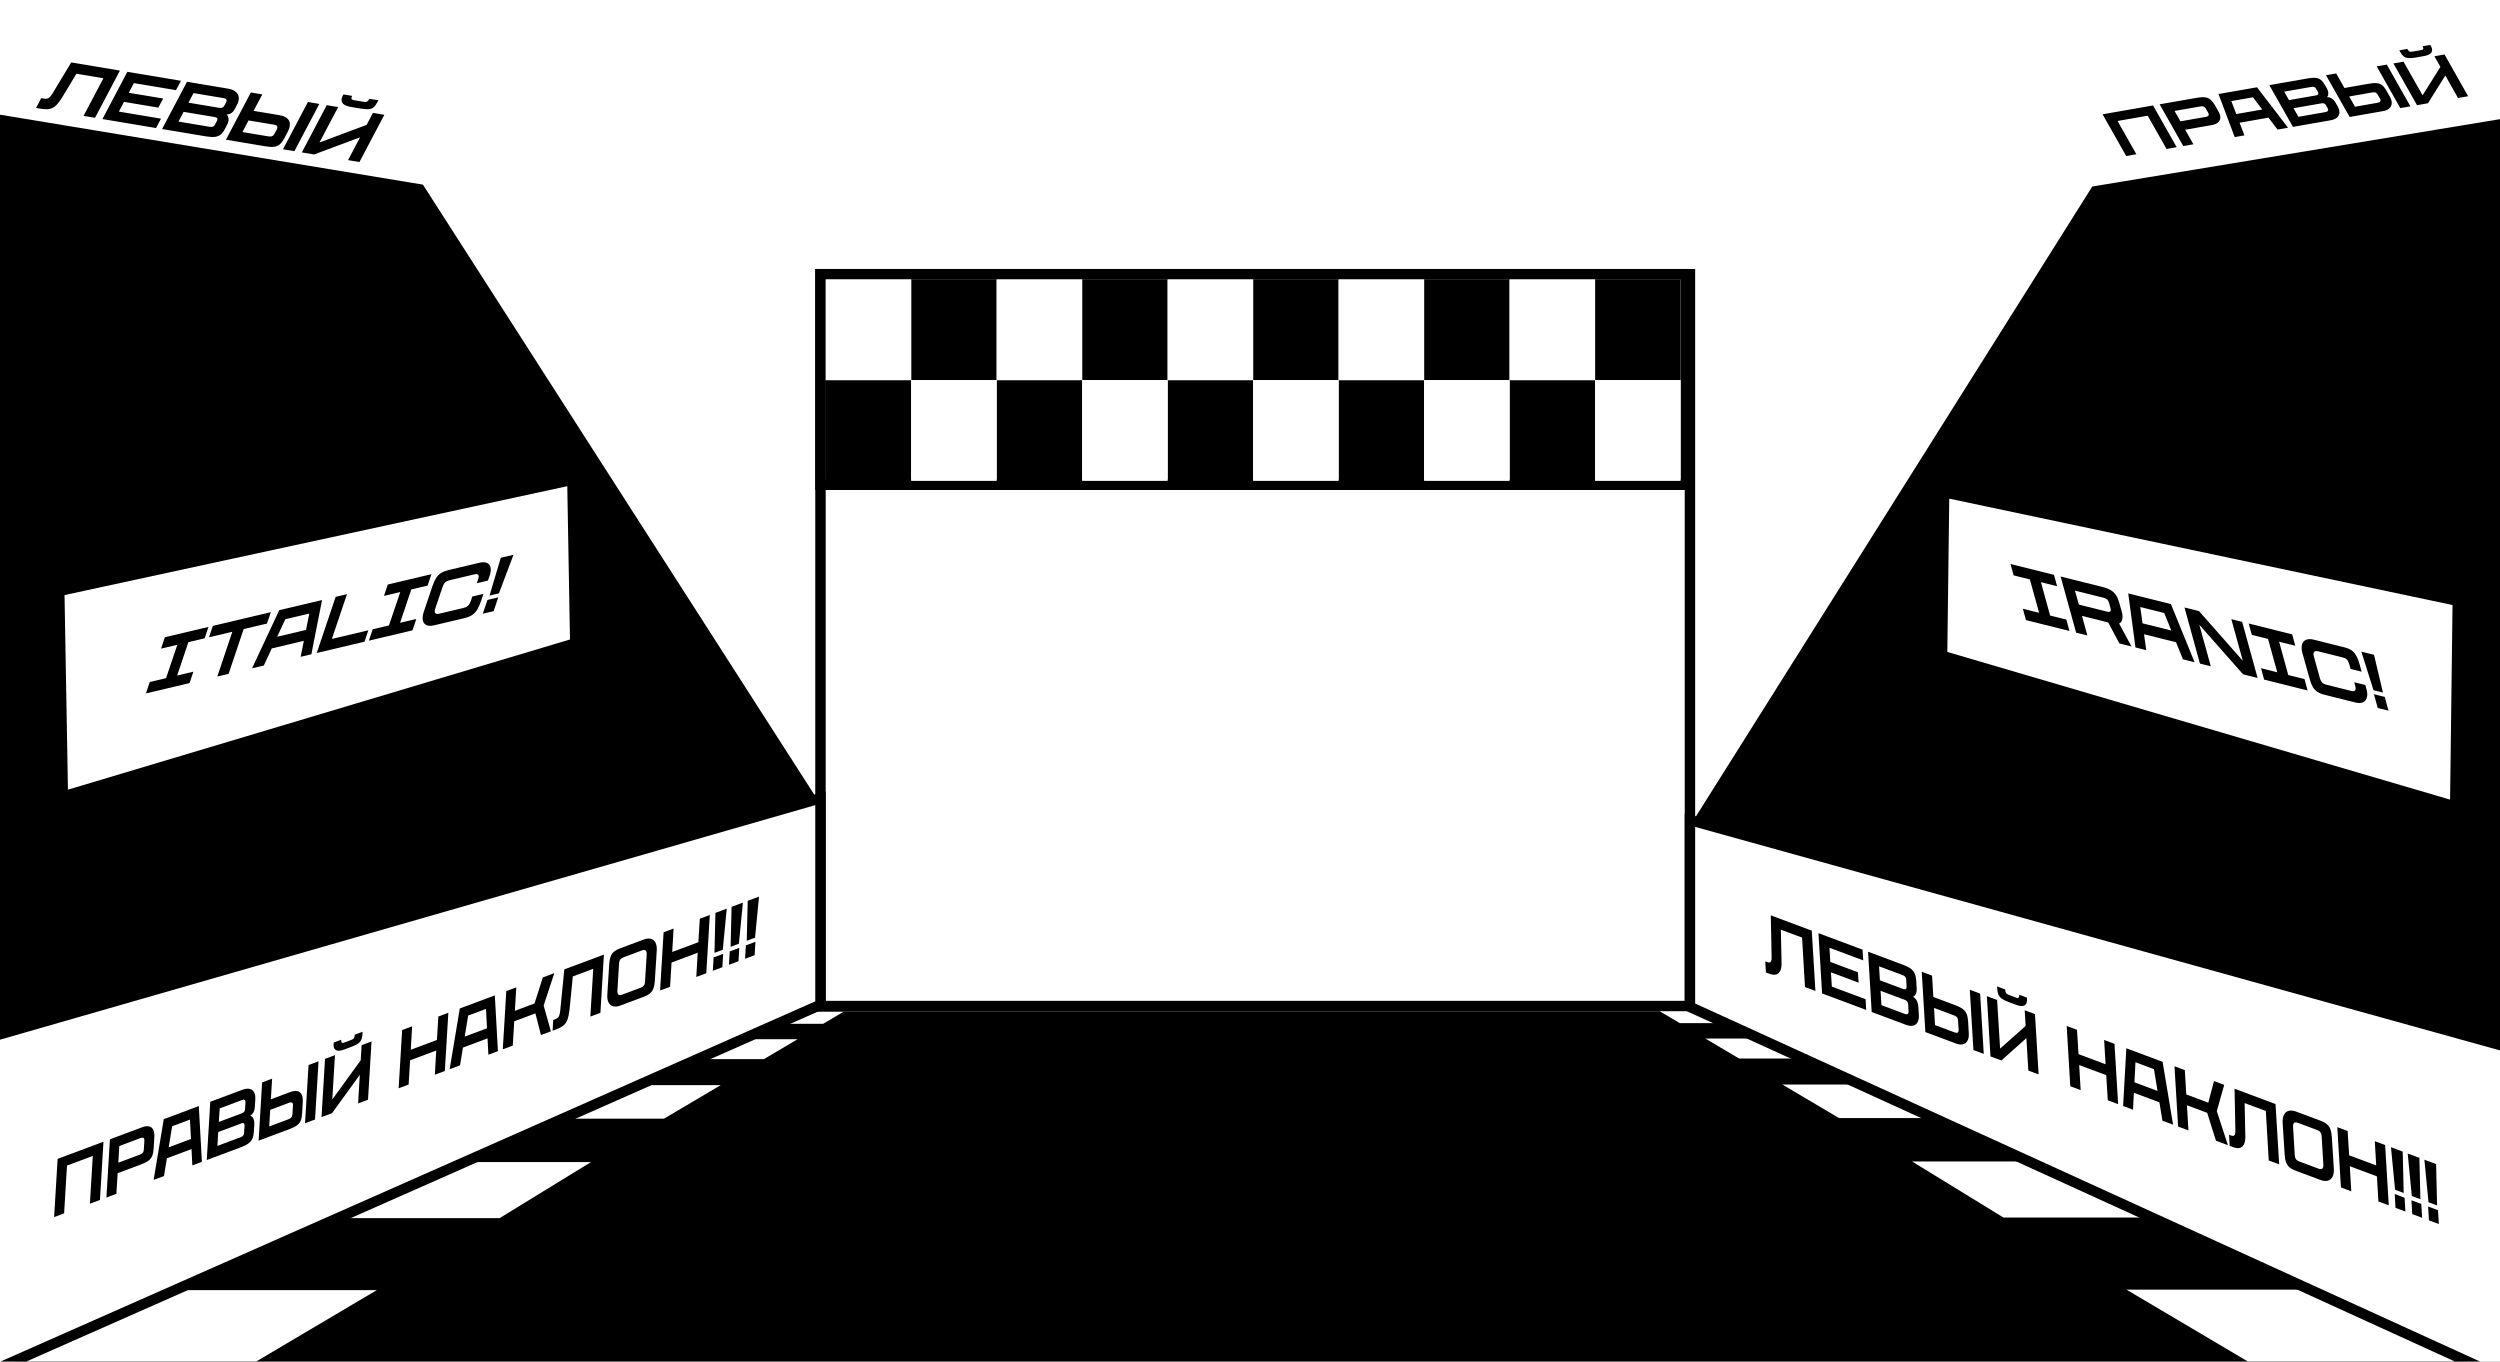 <svg width="1199" height="653" viewBox="0 0 1199 653" fill="none" xmlns="http://www.w3.org/2000/svg">
<rect x="0" y="0" width="1199" height="653" fill="#808080" stroke="none"/>
<g clip-path="url(#clip0_758_617)">
<rect width="1200" height="653" fill="white"/>
<path d="M201.333 90.84L387.097 380.399L-90.953 521.707L-118.328 37.976L201.333 90.84Z" fill="black" stroke="black" stroke-width="5"/>
<path d="M1004.98 91.728L816.901 390.631L1296.18 524.756L1324.32 38.976L1004.98 91.728Z" fill="black" stroke="black" stroke-width="5"/>
<path d="M391.369 485H808.627L1223 663H-23L391.369 485Z" fill="black"/>
<rect x="393.5" y="131.5" width="417" height="351" stroke="black" stroke-width="5"/>
<rect x="393.5" y="131.5" width="415" height="101" stroke="black" stroke-width="5"/>
<rect x="396" y="182.313" width="41" height="48.313" fill="black"/>
<rect x="478" y="182.313" width="41" height="48.313" fill="black"/>
<rect x="560" y="182.313" width="41" height="48.313" fill="black"/>
<rect x="642" y="182.313" width="41" height="48.313" fill="black"/>
<rect x="724.001" y="182.313" width="41" height="48.313" fill="black"/>
<rect x="437.001" y="134" width="41" height="48.313" fill="black"/>
<rect x="519" y="134" width="41" height="48.313" fill="black"/>
<rect x="601.001" y="134" width="41" height="48.313" fill="black"/>
<rect x="683.001" y="134" width="41" height="48.313" fill="black"/>
<rect x="765" y="134" width="41" height="48.313" fill="black"/>
<rect x="396" y="134" width="41" height="48.313" fill="white"/>
<rect x="478" y="134" width="41" height="48.313" fill="white"/>
<rect x="560" y="134" width="41" height="48.313" fill="white"/>
<rect x="642" y="134" width="41" height="48.313" fill="white"/>
<rect x="724.001" y="134" width="41" height="48.313" fill="white"/>
<rect x="437.001" y="182.313" width="41" height="48.313" fill="white"/>
<rect x="519" y="182.313" width="41" height="48.313" fill="white"/>
<rect x="601.001" y="182.313" width="41" height="48.313" fill="white"/>
<rect x="683.001" y="182.313" width="41" height="48.313" fill="white"/>
<rect x="765" y="182.313" width="41" height="48.313" fill="white"/>
<path d="M80.46 618.703H180.772L105.926 663H-23L80.46 618.703Z" fill="white"/>
<path d="M161.293 584.213H239.107L180.83 618.703H80.447L161.293 584.213Z" fill="black"/>
<path d="M271.564 536.528H318.493L283.347 557.329H223.561L271.564 536.528Z" fill="black"/>
<path d="M338.489 507.976H366.62L345.552 520.445H309.261L338.489 507.976Z" fill="black"/>
<path d="M309.331 520.445H345.619L318.442 536.529H271.63L309.331 520.445Z" fill="white"/>
<path d="M378.161 491.006H394.821L382.344 498.39H360.853L378.161 491.006Z" fill="black"/>
<path d="M391.569 485.296H404.451L394.804 491.006H378.186L391.569 485.296Z" fill="white"/>
<path d="M360.923 498.39H382.55L366.353 507.976H338.454L360.923 498.39Z" fill="white"/>
<path d="M223.632 557.329H283.436L239.618 584.213H161.372L223.632 557.329Z" fill="white"/>
<path d="M1119.99 618.407H1019.68L1094.52 662.704H1223.45L1119.99 618.407Z" fill="white"/>
<path d="M1039.16 583.917H961.344L1019.62 618.407H1120L1039.16 583.917Z" fill="black"/>
<path d="M928.887 536.232H881.958L917.104 557.033H976.89L928.887 536.232Z" fill="black"/>
<path d="M861.962 507.68H833.83L854.898 520.149H891.189L861.962 507.68Z" fill="black"/>
<path d="M891.12 520.149H854.832L882.009 536.233H928.821L891.12 520.149Z" fill="white"/>
<path d="M822.29 490.71H805.63L818.107 498.094H839.598L822.29 490.71Z" fill="black"/>
<path d="M808.882 485H796L805.647 490.71H822.266L808.882 485Z" fill="white"/>
<path d="M839.527 498.094H817.9L834.097 507.68H861.997L839.527 498.094Z" fill="white"/>
<path d="M976.818 557.033H917.015L960.833 583.917H1039.08L976.818 557.033Z" fill="white"/>
<path d="M393.5 481.872L-706.5 968.161V699.316L393.5 382.82V481.872Z" fill="white" stroke="black" stroke-width="5"/>
<path d="M810.5 482.893L1911.5 985.11V699.062L810.5 393.289V482.893Z" fill="white" stroke="black" stroke-width="5"/>
<path d="M1162.74 556.2L1168.35 558.3L1168.83 578.138L1164.71 576.597L1162.74 556.2ZM1164.53 578.648L1169.27 580.42L1169.66 587.049L1164.92 585.277L1164.53 578.648Z" fill="black"/>
<path d="M1154.73 553.205L1160.34 555.304L1160.82 575.142L1156.7 573.602L1154.73 553.205ZM1156.52 575.652L1161.26 577.425L1161.65 584.054L1156.91 582.281L1156.52 575.652Z" fill="black"/>
<path d="M1146.71 550.208L1152.33 552.308L1152.81 572.146L1148.68 570.605L1146.71 550.208ZM1148.5 572.656L1153.24 574.428L1153.63 581.057L1148.89 579.285L1148.5 572.656Z" fill="black"/>
<path d="M1120.97 540.586L1125.93 542.44L1126.65 554.095L1139.63 558.948L1138.95 547.307L1143.91 549.161L1145.65 578.075L1140.69 576.221L1139.96 564.183L1126.97 559.33L1127.67 571.353L1122.71 569.499L1120.97 540.586Z" fill="black"/>
<path d="M1101.08 561.493C1099.77 561.002 1098.73 560.435 1097.97 559.792C1097.25 559.133 1096.71 558.321 1096.35 557.356C1096.01 556.399 1095.8 555.184 1095.72 553.711L1094.76 538.476C1094.67 536.863 1094.89 535.573 1095.42 534.607C1095.93 533.607 1096.69 532.989 1097.69 532.754C1098.7 532.495 1099.87 532.611 1101.18 533.102L1112.99 537.519C1114.31 538.01 1115.32 538.585 1116.05 539.243C1116.8 539.886 1117.35 540.686 1117.69 541.643C1118.02 542.599 1118.24 543.819 1118.35 545.301L1119.31 560.537C1119.4 562.149 1119.17 563.451 1118.64 564.442C1118.11 565.408 1117.34 566.021 1116.33 566.281C1115.35 566.524 1114.21 566.401 1112.89 565.91L1101.08 561.493ZM1112.04 560.521C1112.57 560.721 1113.01 560.774 1113.35 560.679C1113.69 560.585 1113.94 560.36 1114.1 560.004C1114.26 559.648 1114.33 559.187 1114.29 558.619L1113.48 545.224C1113.44 544.574 1113.35 544.053 1113.19 543.661C1113.04 543.245 1112.81 542.908 1112.49 542.65C1112.18 542.368 1111.74 542.122 1111.18 541.913L1101.99 538.478C1101.48 538.287 1101.05 538.234 1100.68 538.319C1100.34 538.414 1100.09 538.639 1099.93 538.995C1099.77 539.35 1099.71 539.812 1099.75 540.38L1100.56 553.775C1100.59 554.425 1100.68 554.958 1100.83 555.374C1100.99 555.766 1101.22 556.103 1101.53 556.385C1101.85 556.643 1102.29 556.876 1102.85 557.085L1112.04 560.521Z" fill="black"/>
<path d="M1069.05 544.237L1069.81 544.523C1070.42 544.751 1070.88 544.825 1071.18 544.745C1071.51 544.675 1071.75 544.446 1071.9 544.057C1072.04 543.668 1072.11 543.054 1072.09 542.216L1071.69 522.159L1091.34 529.507L1093.09 558.42L1088.09 556.553L1086.69 532.838L1076.52 529.034L1076.86 545.123C1076.88 546.708 1076.65 547.952 1076.17 548.855C1075.72 549.767 1075.05 550.334 1074.16 550.556C1073.31 550.764 1072.26 550.636 1071.02 550.172L1069.35 549.545L1069.05 544.237Z" fill="black"/>
<path d="M1058.56 533.708L1047.07 529.413L1046.77 524.228L1059.09 528.837L1061.84 518.477L1066.73 520.304L1063.18 532.901L1068.51 549.231L1062.78 547.091L1058.56 533.708ZM1042.88 511.388L1047.84 513.242L1049.58 542.155L1044.62 540.301L1042.88 511.388Z" fill="black"/>
<path d="M1019.79 502.755L1037.19 509.259L1042.21 539.399L1037.1 537.49L1032.5 509.459L1035.16 513.571L1022.36 508.786L1024.33 506.405L1022.99 532.214L1018.25 530.442L1019.79 502.755ZM1021.77 518.373L1037.05 524.085L1038.03 529.566L1021.4 523.349L1021.77 518.373Z" fill="black"/>
<path d="M991.175 492.056L996.134 493.91L996.848 505.564L1009.83 510.418L1009.15 498.777L1014.11 500.631L1015.85 529.544L1010.89 527.69L1010.16 515.653L997.176 510.799L997.876 522.823L992.917 520.969L991.175 492.056Z" fill="black"/>
<path d="M952.894 477.743L957.817 479.584L959.354 504.597L956.607 505.274L971.498 492.014L971.053 484.533L975.976 486.373L977.718 515.287L972.795 513.446L971.697 495.372L974.704 495.332L959.85 508.606L954.635 506.656L952.894 477.743ZM963.13 480.49C961.745 479.972 960.684 479.437 959.948 478.884C959.222 478.308 958.696 477.64 958.37 476.881C958.078 476.107 957.905 475.086 957.852 473.82L957.792 473.091L961.694 474.55L961.744 474.859C961.754 475.279 961.815 475.634 961.928 475.925C962.049 476.193 962.226 476.425 962.457 476.622C962.688 476.819 963.01 476.995 963.423 477.15L966.924 478.458C967.288 478.595 967.574 478.646 967.781 478.613C968.02 478.564 968.189 478.447 968.286 478.261C968.392 478.052 968.431 477.761 968.404 477.391L968.367 477.045L972.123 478.449L972.151 479.041C972.212 480.062 972.064 480.865 971.706 481.452C971.382 482.023 970.811 482.364 969.994 482.474C969.186 482.56 968.162 482.371 966.923 481.908L963.13 480.49Z" fill="black"/>
<path d="M921.664 466.066L926.623 467.921L927.24 478.167L937.741 482.094C939.321 482.685 940.531 483.303 941.37 483.949C942.233 484.605 942.849 485.403 943.218 486.344C943.586 487.285 943.821 488.509 943.923 490.016L944.229 495.533C944.328 496.9 944.147 498.052 943.686 498.988C943.249 499.933 942.538 500.54 941.551 500.808C940.588 501.085 939.426 500.969 938.065 500.46L923.406 494.98L921.664 466.066ZM937.431 495.153C938.087 495.398 938.579 495.416 938.907 495.206C939.244 494.972 939.395 494.53 939.361 493.88L939.075 489.533C939.044 489.023 938.96 488.617 938.823 488.317C938.695 487.992 938.487 487.734 938.198 487.543C937.918 487.327 937.499 487.115 936.94 486.906L927.568 483.402L928.023 491.635L937.431 495.153ZM944.71 474.683L949.669 476.537L951.411 505.45L946.451 503.596L944.71 474.683Z" fill="black"/>
<path d="M895.919 456.442L913.021 462.836C914.504 463.39 915.665 463.991 916.504 464.637C917.343 465.283 917.951 466.065 918.329 466.982C918.706 467.899 918.943 469.082 919.038 470.53L919.247 473.975C919.318 475.193 919.126 476.188 918.671 476.96C918.249 477.717 917.685 478.115 916.977 478.155L916.977 477.823C917.867 478.183 918.572 478.78 919.093 479.611C919.622 480.419 919.936 481.506 920.035 482.873L920.266 486.7C920.365 488.067 920.188 489.206 919.736 490.118C919.318 491.014 918.628 491.601 917.665 491.879C916.702 492.156 915.479 492.017 913.997 491.463L897.66 485.355L895.919 456.442ZM913.604 486.287C913.993 486.433 914.32 486.486 914.584 486.446C914.857 486.382 915.052 486.233 915.167 485.999C915.306 485.774 915.371 485.452 915.362 485.033L915.14 481.625C915.118 481.09 914.973 480.662 914.706 480.34C914.447 479.994 914.026 479.712 913.443 479.494L901.92 475.186L902.337 482.075L913.604 486.287ZM912.9 474.387C913.411 474.578 913.793 474.554 914.048 474.317C914.327 474.089 914.441 473.674 914.389 473.073L914.222 469.852C914.194 469.481 914.119 469.162 913.997 468.895C913.885 468.604 913.696 468.367 913.432 468.185C913.201 467.988 912.866 467.807 912.429 467.644L901.198 463.444L901.596 470.16L912.9 474.387Z" fill="black"/>
<path d="M872.132 447.548L893.281 455.455L893.601 460.604L877.41 454.55L877.818 461.353L891.055 466.302L891.392 471.291L878.119 466.328L878.55 473.181L894.74 479.234L895.023 484.369L873.873 476.461L872.132 447.548Z" fill="black"/>
<path d="M846.627 461.078L847.393 461.365C848 461.592 848.458 461.666 848.764 461.587C849.095 461.516 849.334 461.287 849.479 460.898C849.624 460.509 849.688 459.895 849.669 459.057L849.271 439L868.925 446.348L870.667 475.262L865.671 473.394L864.272 449.679L854.098 445.875L854.442 461.964C854.459 463.549 854.229 464.794 853.753 465.696C853.301 466.608 852.632 467.175 851.745 467.398C850.892 467.605 849.845 467.477 848.606 467.013L846.928 466.386L846.627 461.078Z" fill="black"/>
<path d="M358.604 432.029L364.029 430L362.123 449.705L358.142 451.194L358.604 432.029ZM357.722 453.399L362.301 451.686L361.926 458.091L357.346 459.803L357.722 453.399Z" fill="black"/>
<path d="M350.864 434.922L356.289 432.894L354.382 452.599L350.402 454.087L350.864 434.922ZM349.981 456.292L354.561 454.58L354.185 460.984L349.606 462.697L349.981 456.292Z" fill="black"/>
<path d="M343.124 437.817L348.549 435.789L346.642 455.494L342.662 456.982L343.124 437.817ZM342.241 459.187L346.821 457.475L346.445 463.879L341.866 465.592L342.241 459.187Z" fill="black"/>
<path d="M318.261 447.115L323.051 445.323L322.398 456.569L334.939 451.88L335.627 440.621L340.418 438.829L338.737 466.762L333.946 468.553L334.622 456.937L322.081 461.627L321.37 473.256L316.579 475.047L318.261 447.115Z" fill="black"/>
<path d="M297.457 482.278C296.188 482.752 295.082 482.871 294.137 482.635C293.16 482.385 292.417 481.793 291.907 480.859C291.389 479.902 291.173 478.645 291.259 477.086L292.18 462.368C292.287 460.936 292.502 459.758 292.826 458.834C293.149 457.909 293.665 457.141 294.373 456.528C295.096 455.883 296.091 455.324 297.359 454.85L308.773 450.582C310.041 450.108 311.163 449.996 312.14 450.246C313.108 450.473 313.84 451.069 314.335 452.035C314.845 452.969 315.064 454.199 314.992 455.725L314.049 470.492C313.966 471.915 313.751 473.093 313.403 474.026C313.08 474.95 312.557 475.734 311.834 476.379C311.126 476.992 310.138 477.535 308.87 478.01L297.457 482.278ZM307.157 473.752C307.698 473.55 308.122 473.324 308.43 473.075C308.73 472.802 308.956 472.477 309.109 472.098C309.253 471.696 309.342 471.181 309.375 470.553L310.157 457.613C310.193 457.064 310.133 456.618 309.978 456.275C309.823 455.931 309.569 455.718 309.217 455.636C308.888 455.544 308.477 455.591 307.984 455.775L299.107 459.095C298.567 459.297 298.147 459.534 297.847 459.807C297.539 460.056 297.313 460.381 297.169 460.783C297.016 461.162 296.923 461.665 296.89 462.293L296.107 475.233C296.072 475.782 296.131 476.228 296.287 476.572C296.442 476.915 296.684 477.133 297.012 477.224C297.341 477.315 297.764 477.264 298.28 477.071L307.157 473.752Z" fill="black"/>
<path d="M265.315 489.198L266.054 488.921C266.689 488.684 267.179 488.421 267.525 488.13C267.84 487.826 268.079 487.428 268.244 486.938C268.423 486.416 268.565 485.721 268.669 484.852L270.65 464.918L289.638 457.818L287.956 485.751L283.13 487.555L284.516 464.632L274.723 468.294L273.146 484.262C272.894 486.31 272.555 487.909 272.129 489.059C271.717 490.177 271.095 491.092 270.264 491.804C269.424 492.493 268.206 493.136 266.609 493.733L265.024 494.326L265.315 489.198Z" fill="black"/>
<path d="M256.771 486.008L244.9 490.447L245.23 485.425L256.362 481.262L260.326 468.778L265.857 466.71L260.741 482.235L264.211 494.629L259.455 496.407L256.771 486.008ZM242.819 475.325L247.609 473.533L245.928 501.466L241.137 503.257L242.819 475.325Z" fill="black"/>
<path d="M220.514 483.665L237.318 477.382L238.807 504.129L234.227 505.841L232.908 480.516L234.768 483.234L222.368 487.87L225.123 483.427L220.63 510.926L215.663 512.783L220.514 483.665ZM220.651 497.989L235.411 492.469L235.727 497.29L219.699 503.283L220.651 497.989Z" fill="black"/>
<path d="M192.868 494.003L197.659 492.212L197.005 503.458L209.546 498.769L210.235 487.509L215.026 485.718L213.344 513.65L208.553 515.442L209.229 503.826L196.688 508.515L195.977 520.144L191.187 521.936L192.868 494.003Z" fill="black"/>
<path d="M155.886 507.832L160.642 506.053L159.305 528.356L155.383 532.794L173 508.499L173.429 501.272L178.185 499.494L176.504 527.426L171.748 529.204L172.678 513.759L176.824 509.599L159.243 533.881L154.205 535.764L155.886 507.832ZM165.055 503.359C163.834 503.816 162.833 504.003 162.053 503.92C161.296 503.828 160.744 503.499 160.398 502.932C160.076 502.357 159.945 501.576 160.004 500.59L160.067 500.005L163.66 498.661L163.659 498.983C163.633 499.341 163.671 499.621 163.773 499.823C163.867 500.002 164.018 500.12 164.226 500.176C164.449 500.2 164.725 500.15 165.054 500.027L168.471 498.749C168.87 498.6 169.181 498.43 169.405 498.24C169.651 498.04 169.822 497.816 169.916 497.567C170.025 497.285 170.084 496.942 170.093 496.537L170.106 496.251L173.911 494.828L173.853 495.532C173.817 496.724 173.657 497.693 173.375 498.441C173.107 499.157 172.622 499.794 171.92 500.35C171.219 500.907 170.163 501.449 168.754 501.976L165.055 503.359Z" fill="black"/>
<path d="M125.716 519.113L130.507 517.322L129.912 527.221L139.071 523.796C140.457 523.278 141.63 523.121 142.589 523.324C143.54 523.504 144.233 524.034 144.67 524.915C145.097 525.772 145.278 526.936 145.212 528.406L144.917 533.736C144.842 535.183 144.631 536.373 144.284 537.306C143.928 538.215 143.349 538.994 142.547 539.641C141.737 540.266 140.58 540.859 139.077 541.421L124.035 547.046L125.716 519.113ZM138.315 536.807C138.996 536.552 139.481 536.237 139.769 535.862C140.057 535.487 140.22 534.957 140.259 534.273L140.514 530.123C140.546 529.709 140.491 529.382 140.347 529.141C140.227 528.891 140.028 528.752 139.749 528.722C139.485 528.66 139.153 528.704 138.754 528.853L129.595 532.278L129.121 540.245L138.315 536.807ZM147.98 510.788L152.771 508.997L151.089 536.929L146.299 538.721L147.98 510.788Z" fill="black"/>
<path d="M100.845 528.414L116.274 522.644C117.636 522.135 118.79 521.998 119.734 522.234C120.694 522.437 121.408 522.987 121.876 523.882C122.336 524.754 122.524 525.902 122.441 527.325L122.213 530.903C122.159 532.048 121.884 532.994 121.387 533.742C120.891 534.49 120.209 535.066 119.343 535.47L119.401 535.087C120.24 535.041 120.896 535.398 121.367 536.158C121.83 536.895 122.028 537.959 121.959 539.35L121.749 542.761C121.677 544.073 121.454 545.16 121.081 546.023C120.707 546.885 120.096 547.649 119.248 548.314C118.422 548.971 117.258 549.58 115.755 550.142L99.163 556.346L100.845 528.414ZM115.218 545.485C115.688 545.309 116.046 545.121 116.293 544.922C116.563 544.714 116.757 544.481 116.874 544.223C116.983 543.941 117.05 543.582 117.074 543.144L117.279 539.936C117.329 539.355 117.224 538.966 116.963 538.769C116.726 538.563 116.349 538.557 115.832 538.75L104.665 542.926L104.263 549.581L115.218 545.485ZM115.863 534.001C116.45 533.781 116.868 533.504 117.118 533.17C117.368 532.836 117.509 532.355 117.542 531.727L117.73 528.685C117.748 528.304 117.705 528.012 117.603 527.809C117.492 527.583 117.308 527.451 117.053 527.412C116.821 527.365 116.529 527.407 116.177 527.539L105.362 531.583L104.942 538.084L115.863 534.001Z" fill="black"/>
<path d="M78.54 536.754L95.343 530.471L96.832 557.218L92.253 558.93L90.934 533.605L92.794 536.323L80.394 540.96L83.149 536.517L78.655 564.015L73.688 565.872L78.54 536.754ZM78.676 551.078L93.436 545.559L93.753 550.379L77.725 556.373L78.676 551.078Z" fill="black"/>
<path d="M52.718 546.41L68.182 540.627C69.497 540.136 70.611 540 71.523 540.221C72.427 540.419 73.085 540.962 73.498 541.852C73.926 542.709 74.098 543.849 74.015 545.272L73.701 550.77C73.597 552.281 73.363 553.48 72.998 554.366C72.657 555.243 72.081 555.993 71.27 556.618C70.46 557.242 69.28 557.844 67.73 558.424L56.422 562.652L55.827 572.551L51.036 574.343L52.718 546.41ZM66.933 553.823C67.426 553.638 67.82 553.438 68.113 553.221C68.407 553.004 68.615 552.739 68.739 552.425C68.886 552.102 68.967 551.71 68.982 551.25L69.237 547.099C69.252 546.638 69.2 546.283 69.079 546.034C68.959 545.784 68.748 545.649 68.446 545.628C68.167 545.598 67.817 545.663 67.394 545.821L57.213 549.628L56.752 557.63L66.933 553.823Z" fill="black"/>
<path d="M27.639 555.788L49.62 547.568L47.939 575.501L43.113 577.305L44.499 554.382L32.134 559.006L30.748 581.929L25.957 583.72L27.639 555.788Z" fill="black"/>
<path d="M28.413 283.387L30.148 382.064L275.894 308.542L274.515 230.087L28.413 283.387Z" fill="white" stroke="black" stroke-width="5"/>
<path d="M1178.76 288.149L1177.52 386.834L931.413 314.536L932.401 236.075L1178.76 288.149Z" fill="white" stroke="black" stroke-width="5"/>
<path d="M71.827 327.089L79.64 325.242L85.05 309.234L77.238 311.081L79.069 305.617L99.984 300.671L98.153 306.135L90.341 307.983L84.965 323.982L92.742 322.143L90.911 327.607L69.996 332.553L71.827 327.089ZM111.421 302.997L100.246 305.64L102.077 300.176L129.893 293.597L128.027 299.069L116.852 301.712L109.644 323.176L104.214 324.46L111.421 302.997ZM133.922 292.644L154.452 287.788L149.337 313.788L144.187 315.006L149.106 290.438L150.273 293.807L134.298 297.586L138.736 292.891L126.53 319.182L120.89 320.516L133.922 292.644ZM130.233 306.021L148.976 301.588L147.948 306.825L127.559 311.648L130.233 306.021ZM160.982 286.244L166.412 284.959L159.17 306.431L176.652 302.297L174.82 307.761L151.908 313.18L160.982 286.244ZM178.741 301.803L186.553 299.955L191.964 283.947L184.152 285.795L185.983 280.331L206.898 275.384L205.067 280.848L197.254 282.696L191.878 298.695L199.656 296.856L197.824 302.32L176.909 307.267L178.741 301.803ZM208.125 299.92C206.677 300.263 205.478 300.23 204.529 299.823C203.601 299.386 203.02 298.612 202.786 297.501C202.551 296.39 202.715 295.002 203.276 293.338L207.482 280.86C208.027 279.321 208.602 278.079 209.208 277.134C209.835 276.16 210.616 275.379 211.551 274.794C212.51 274.202 213.714 273.735 215.162 273.393L230.051 269.871C231.452 269.54 232.603 269.571 233.504 269.966C234.427 270.331 235.016 271.042 235.271 272.1C235.526 273.158 235.382 274.468 234.838 276.03L234.027 278.446L228.667 279.714L229.332 277.807C229.552 277.147 229.638 276.628 229.591 276.25C229.543 275.849 229.36 275.576 229.043 275.432C228.749 275.283 228.311 275.277 227.727 275.415L215.675 278.266C215.021 278.42 214.478 278.634 214.044 278.907C213.633 279.15 213.275 279.502 212.972 279.962C212.69 280.394 212.43 280.966 212.189 281.679L208.763 291.822C208.543 292.481 208.458 293.024 208.508 293.45C208.581 293.87 208.777 294.164 209.095 294.332C209.437 294.494 209.923 294.5 210.554 294.351L222.15 291.608C222.874 291.437 223.464 291.213 223.921 290.934C224.376 290.632 224.755 290.251 225.059 289.79C225.362 289.33 225.644 288.716 225.905 287.95L226.502 286.095L231.827 284.836L230.719 288.196C230.139 289.938 229.515 291.349 228.847 292.43C228.178 293.488 227.365 294.336 226.409 294.976C225.454 295.615 224.252 296.106 222.804 296.448L208.125 299.92ZM240.173 267.514L246.269 266.072L239.305 284.562L234.785 285.631L240.173 267.514ZM233.777 287.728L238.962 286.502L236.74 293.116L231.555 294.342L233.777 287.728Z" fill="black"/>
<path d="M1008.4 54.814L1032.61 50.581L1043.93 70.601L1039.08 71.45L1030.04 55.494L1015.57 58.024L1024.61 73.98L1019.72 74.835L1008.4 54.814ZM1035.76 50.029L1053.95 46.848C1055.44 46.587 1056.68 46.534 1057.65 46.687C1058.62 46.82 1059.46 47.201 1060.17 47.831C1060.91 48.436 1061.63 49.345 1062.35 50.556L1064 53.503C1064.63 54.559 1064.91 55.544 1064.86 56.459C1064.83 57.349 1064.46 58.103 1063.77 58.721C1063.07 59.338 1062.07 59.761 1060.77 59.989L1048 62.221L1051.98 69.195L1047.09 70.049L1035.76 50.029ZM1057.92 56.055C1058.36 55.978 1058.7 55.854 1058.94 55.682C1059.18 55.489 1059.31 55.262 1059.33 54.999C1059.35 54.737 1059.26 54.439 1059.07 54.107L1057.98 52.226C1057.78 51.831 1057.55 51.536 1057.3 51.343C1057.05 51.149 1056.74 51.041 1056.38 51.019C1056.03 50.971 1055.59 50.995 1055.04 51.09L1042.91 53.213L1045.75 58.183L1057.92 56.055ZM1063.99 45.092L1082.47 41.862L1097.35 61.26L1092.31 62.142L1078.56 44.099L1082.64 46.296L1068.3 48.804L1069.1 45.752L1076.42 64.92L1071.76 65.736L1063.99 45.092ZM1070.52 55.049L1087.38 52.1L1090.42 56.001L1072.05 59.214L1070.52 55.049ZM1088.37 40.83L1107.06 37.561C1108.54 37.304 1109.75 37.243 1110.7 37.379C1111.66 37.49 1112.48 37.822 1113.14 38.374C1113.81 38.927 1114.45 39.742 1115.08 40.819L1115.98 42.441C1116.5 43.363 1116.72 44.241 1116.65 45.074C1116.59 45.904 1116.26 46.5 1115.67 46.862L1115.56 46.623C1116.44 46.511 1117.28 46.667 1118.06 47.092C1118.84 47.494 1119.53 48.205 1120.12 49.222L1121.13 50.986C1121.73 52.025 1122.02 53.011 1121.99 53.943C1121.98 54.851 1121.62 55.647 1120.91 56.332C1120.2 56.996 1119.1 57.456 1117.63 57.714L1099.7 60.85L1088.37 40.83ZM1115.35 53.745C1115.73 53.678 1116.02 53.563 1116.22 53.399C1116.44 53.21 1116.56 52.995 1116.58 52.753C1116.6 52.512 1116.53 52.234 1116.35 51.92L1115.53 50.447C1115.3 50.033 1115.01 49.76 1114.66 49.628C1114.33 49.492 1113.87 49.475 1113.28 49.578L1099.98 51.904L1102.33 56.021L1115.35 53.745ZM1110.85 45.732C1111.35 45.644 1111.67 45.449 1111.79 45.147C1111.93 44.82 1111.87 44.432 1111.6 43.983L1110.81 42.6C1110.66 42.325 1110.48 42.108 1110.28 41.949C1110.07 41.791 1109.83 41.693 1109.55 41.656C1109.27 41.598 1108.9 41.607 1108.46 41.684L1095.51 43.95L1097.8 48.014L1110.85 45.732ZM1115.55 36.077L1120.44 35.222L1124.38 42.201L1136.36 40.107C1137.87 39.842 1139.11 39.776 1140.08 39.908C1141.07 40.016 1141.9 40.367 1142.57 40.962C1143.26 41.532 1143.92 42.386 1144.57 43.523L1146.19 46.411C1146.81 47.446 1147.1 48.451 1147.08 49.426C1147.05 50.401 1146.69 51.231 1145.98 51.916C1145.26 52.601 1144.23 53.063 1142.86 53.302L1126.88 56.097L1115.55 36.077ZM1140.26 49.293C1140.95 49.172 1141.39 48.944 1141.57 48.609C1141.78 48.271 1141.73 47.848 1141.44 47.339L1140.38 45.453C1140.16 45.06 1139.93 44.776 1139.71 44.601C1139.48 44.425 1139.19 44.324 1138.85 44.297C1138.5 44.25 1138.07 44.272 1137.54 44.364L1126.67 46.266L1129.44 51.183L1140.26 49.293ZM1139.86 31.827L1144.71 30.978L1156.04 50.998L1151.18 51.847L1139.86 31.827ZM1147.88 30.424L1152.73 29.576L1162.82 47.386L1160.27 48.253L1170.43 32.077L1167.55 26.985L1172.4 26.136L1183.72 46.156L1178.87 47.005L1171.56 34.049L1174.57 33.36L1164.43 49.53L1159.2 50.445L1147.88 30.424ZM1158.32 27.627C1156.87 27.88 1155.72 27.953 1154.86 27.845C1153.99 27.737 1153.28 27.442 1152.7 26.959C1152.15 26.474 1151.59 25.72 1151.01 24.699L1150.71 24.137L1154.56 23.465L1154.7 23.698C1154.9 24.03 1155.09 24.288 1155.28 24.471C1155.49 24.65 1155.73 24.759 1156.01 24.796C1156.31 24.83 1156.67 24.81 1157.09 24.736L1161.13 24.031C1161.51 23.965 1161.79 23.872 1161.97 23.754C1162.15 23.615 1162.23 23.439 1162.21 23.226C1162.21 23.01 1162.14 22.753 1161.99 22.457L1161.84 22.192L1165.56 21.541L1165.85 22.039C1166.31 22.845 1166.49 23.578 1166.42 24.237C1166.37 24.872 1166.02 25.419 1165.37 25.876C1164.73 26.334 1163.77 26.675 1162.49 26.899L1158.32 27.627Z" fill="black"/>
<path d="M19.764 47.08L20.758 47.246C21.515 47.373 22.123 47.39 22.581 47.297C23.041 47.181 23.471 46.926 23.873 46.534C24.274 46.142 24.734 45.542 25.252 44.734L34.156 29.944L57.519 33.851L45.572 56.507L40.069 55.587L49.601 37.53L36.641 35.363L29.807 46.729C28.69 48.524 27.67 49.84 26.745 50.676C25.843 51.516 24.826 52.047 23.693 52.269C22.585 52.47 21.108 52.416 19.261 52.108L17.309 51.781L19.764 47.08ZM61.077 34.446L86.784 38.745L84.411 43.242L64.208 39.864L61.756 44.494L78.267 47.255L75.936 51.614L59.461 48.859L57.007 53.525L77.211 56.903L74.837 61.401L49.13 57.102L61.077 34.446ZM89.684 39.23L109.533 42.548C111.071 42.806 112.263 43.307 113.109 44.053C113.956 44.775 114.424 45.675 114.514 46.753C114.627 47.836 114.341 49.008 113.657 50.272L112.667 52.173C112.137 53.22 111.455 53.964 110.622 54.405C109.812 54.85 108.896 55.035 107.873 54.961L108.07 54.595C108.933 55.005 109.435 55.693 109.578 56.66C109.745 57.606 109.512 58.703 108.876 59.95L107.89 61.779C107.305 62.963 106.639 63.867 105.892 64.491C105.17 65.095 104.255 65.474 103.15 65.628C102.044 65.781 100.627 65.713 98.899 65.424L77.737 61.886L89.684 39.23ZM100.385 60.778C100.906 60.865 101.334 60.889 101.67 60.848C102.031 60.788 102.324 60.667 102.548 60.487C102.773 60.283 102.978 59.991 103.164 59.612L104.032 58.016C104.298 57.481 104.354 57.067 104.202 56.776C104.05 56.46 103.667 56.251 103.051 56.148L88.067 53.643L85.614 58.308L100.385 60.778ZM105.064 51.699C105.751 51.814 106.289 51.783 106.68 51.607C107.072 51.407 107.413 51.04 107.702 50.509L108.495 48.974C108.654 48.662 108.716 48.37 108.682 48.098C108.671 47.831 108.551 47.617 108.32 47.458C108.114 47.278 107.81 47.155 107.408 47.088L92.814 44.648L90.4 49.247L105.064 51.699ZM120.302 44.349L125.806 45.27L121.615 53.162L133.865 55.21C135.522 55.487 136.775 55.974 137.623 56.672C138.495 57.374 138.964 58.262 139.029 59.337C139.096 60.387 138.797 61.582 138.134 62.921L136.47 66.123C135.783 67.435 135.065 68.427 134.316 69.099C133.59 69.775 132.685 70.204 131.602 70.385C130.52 70.543 129.127 70.479 127.422 70.194L108.355 67.006L120.302 44.349ZM128.594 65.386C129.422 65.525 130.056 65.498 130.495 65.306C130.958 65.117 131.349 64.711 131.666 64.088L132.772 62.025C132.983 61.625 133.072 61.277 133.039 60.981C133.007 60.662 132.865 60.409 132.612 60.221C132.359 60.034 131.983 59.899 131.486 59.816L119.201 57.761L116.273 63.326L128.594 65.386ZM147.678 48.927L153.146 49.841L141.199 72.498L135.731 71.583L147.678 48.927ZM156.711 50.437L162.179 51.352L152.644 69.444L147.253 70.573L175.821 59.905L178.867 54.142L184.335 55.057L172.388 77.713L166.92 76.799L173.487 64.337L179.226 63.411L150.658 74.079L144.763 73.094L156.711 50.437ZM168.34 51.294C166.92 51.057 165.84 50.695 165.1 50.209C164.362 49.699 163.939 49.084 163.832 48.365C163.726 47.622 163.924 46.773 164.425 45.818L164.738 45.29L168.928 45.99L168.769 46.29C168.611 46.602 168.525 46.878 168.513 47.118C168.525 47.361 168.634 47.561 168.841 47.716C169.048 47.872 169.365 47.985 169.791 48.056L174.336 48.816C174.809 48.895 175.202 48.913 175.515 48.868C175.852 48.804 176.133 48.682 176.357 48.502C176.582 48.298 176.787 48.006 176.973 47.626L177.13 47.362L181.462 48.086L181.143 48.722C180.535 49.901 179.943 50.769 179.366 51.325C178.79 51.857 178.022 52.188 177.061 52.318C176.099 52.447 174.778 52.371 173.098 52.09L168.34 51.294Z" fill="black"/>
<path d="M970.163 291.944L977.951 293.89L973.527 277.895L965.738 275.949L964.244 270.489L985.095 275.699L986.589 281.158L978.836 279.221L983.225 295.207L991.014 297.153L992.508 302.613L971.657 297.403L970.163 291.944ZM988.264 276.491L1008.35 281.508C1010.05 281.933 1011.41 282.47 1012.43 283.118C1013.45 283.743 1014.28 284.538 1014.9 285.504C1015.52 286.47 1016.04 287.73 1016.46 289.286L1017.57 293.249C1017.87 294.282 1018.01 295.2 1017.98 296.003C1017.95 296.782 1017.79 297.431 1017.51 297.95C1017.23 298.469 1016.83 298.825 1016.32 299.018L1022.26 310.045L1016.46 308.597L1011.09 298.521L998.516 295.379L1001.09 304.757L995.712 303.413L988.264 276.491ZM1010.64 293.359C1011.1 293.475 1011.47 293.494 1011.75 293.415C1012.05 293.318 1012.23 293.13 1012.29 292.85C1012.35 292.546 1012.32 292.145 1012.19 291.646L1011.51 289.153C1011.35 288.648 1011.17 288.245 1010.94 287.943C1010.74 287.623 1010.46 287.369 1010.1 287.18C1009.74 286.968 1009.29 286.792 1008.73 286.653L995.141 283.258L997.017 289.955L1010.64 293.359ZM1020.7 284.596L1041.17 289.709L1052.53 317.609L1046.94 316.213L1036.48 290.306L1040.32 294.584L1024.43 290.613L1026 287.688L1029.34 311.815L1024.17 310.523L1020.7 284.596ZM1025.34 298.395L1044.02 303.064L1046.36 308.697L1026 303.609L1025.34 298.395ZM1047.68 291.336L1054.63 293.072L1079.07 320.775L1076.55 320.182L1070.14 296.947L1075.34 298.247L1082.75 325.161L1075.8 323.424L1051.08 295.429L1053.81 296.074L1060.3 319.55L1055.09 318.249L1047.68 291.336ZM1084.39 320.483L1092.18 322.429L1087.75 306.434L1079.97 304.488L1078.47 299.029L1099.32 304.238L1100.82 309.698L1093.06 307.76L1097.45 323.747L1105.24 325.693L1106.73 331.152L1085.88 325.943L1084.39 320.483ZM1114.97 333.247C1113.53 332.886 1112.35 332.408 1111.44 331.812C1110.53 331.217 1109.79 330.442 1109.22 329.488C1108.65 328.51 1108.15 327.243 1107.73 325.687L1104.25 313.246C1103.79 311.584 1103.73 310.204 1104.06 309.108C1104.37 308.007 1105.01 307.257 1105.98 306.859C1106.97 306.443 1108.18 306.416 1109.63 306.776L1124.26 310.433C1125.71 310.793 1126.88 311.283 1127.79 311.903C1128.69 312.498 1129.44 313.336 1130.02 314.415C1130.63 315.476 1131.19 316.917 1131.7 318.74L1132.63 322.142L1127.32 320.816L1126.81 318.919C1126.57 318.123 1126.33 317.497 1126.08 317.041C1125.82 316.584 1125.5 316.221 1125.1 315.949C1124.7 315.678 1124.17 315.458 1123.49 315.289L1111.69 312.34C1111.08 312.188 1110.6 312.191 1110.24 312.348C1109.89 312.504 1109.67 312.794 1109.59 313.216C1109.51 313.639 1109.56 314.18 1109.74 314.839L1112.54 324.974C1112.74 325.71 1112.96 326.295 1113.22 326.727C1113.47 327.16 1113.8 327.512 1114.2 327.783C1114.62 328.037 1115.15 328.242 1115.78 328.399L1127.72 331.383C1128.3 331.529 1128.76 331.544 1129.09 331.429C1129.44 331.297 1129.65 331.031 1129.73 330.632C1129.81 330.233 1129.77 329.707 1129.61 329.054L1129.09 327.192L1134.4 328.519L1134.94 330.46C1135.41 332.099 1135.47 333.466 1135.14 334.562C1134.82 335.664 1134.19 336.426 1133.22 336.847C1132.25 337.245 1131.04 337.261 1129.57 336.894L1114.97 333.247ZM1132.5 312.527L1138.57 314.045L1142.87 332.146L1138.33 331.011L1132.5 312.527ZM1138.55 332.946L1143.72 334.237L1145.53 340.845L1140.36 339.554L1138.55 332.946Z" fill="black"/>
</g>
<defs>
<clipPath id="clip0_758_617">
<rect width="1200" height="653" fill="white"/>
</clipPath>
</defs>
</svg>
